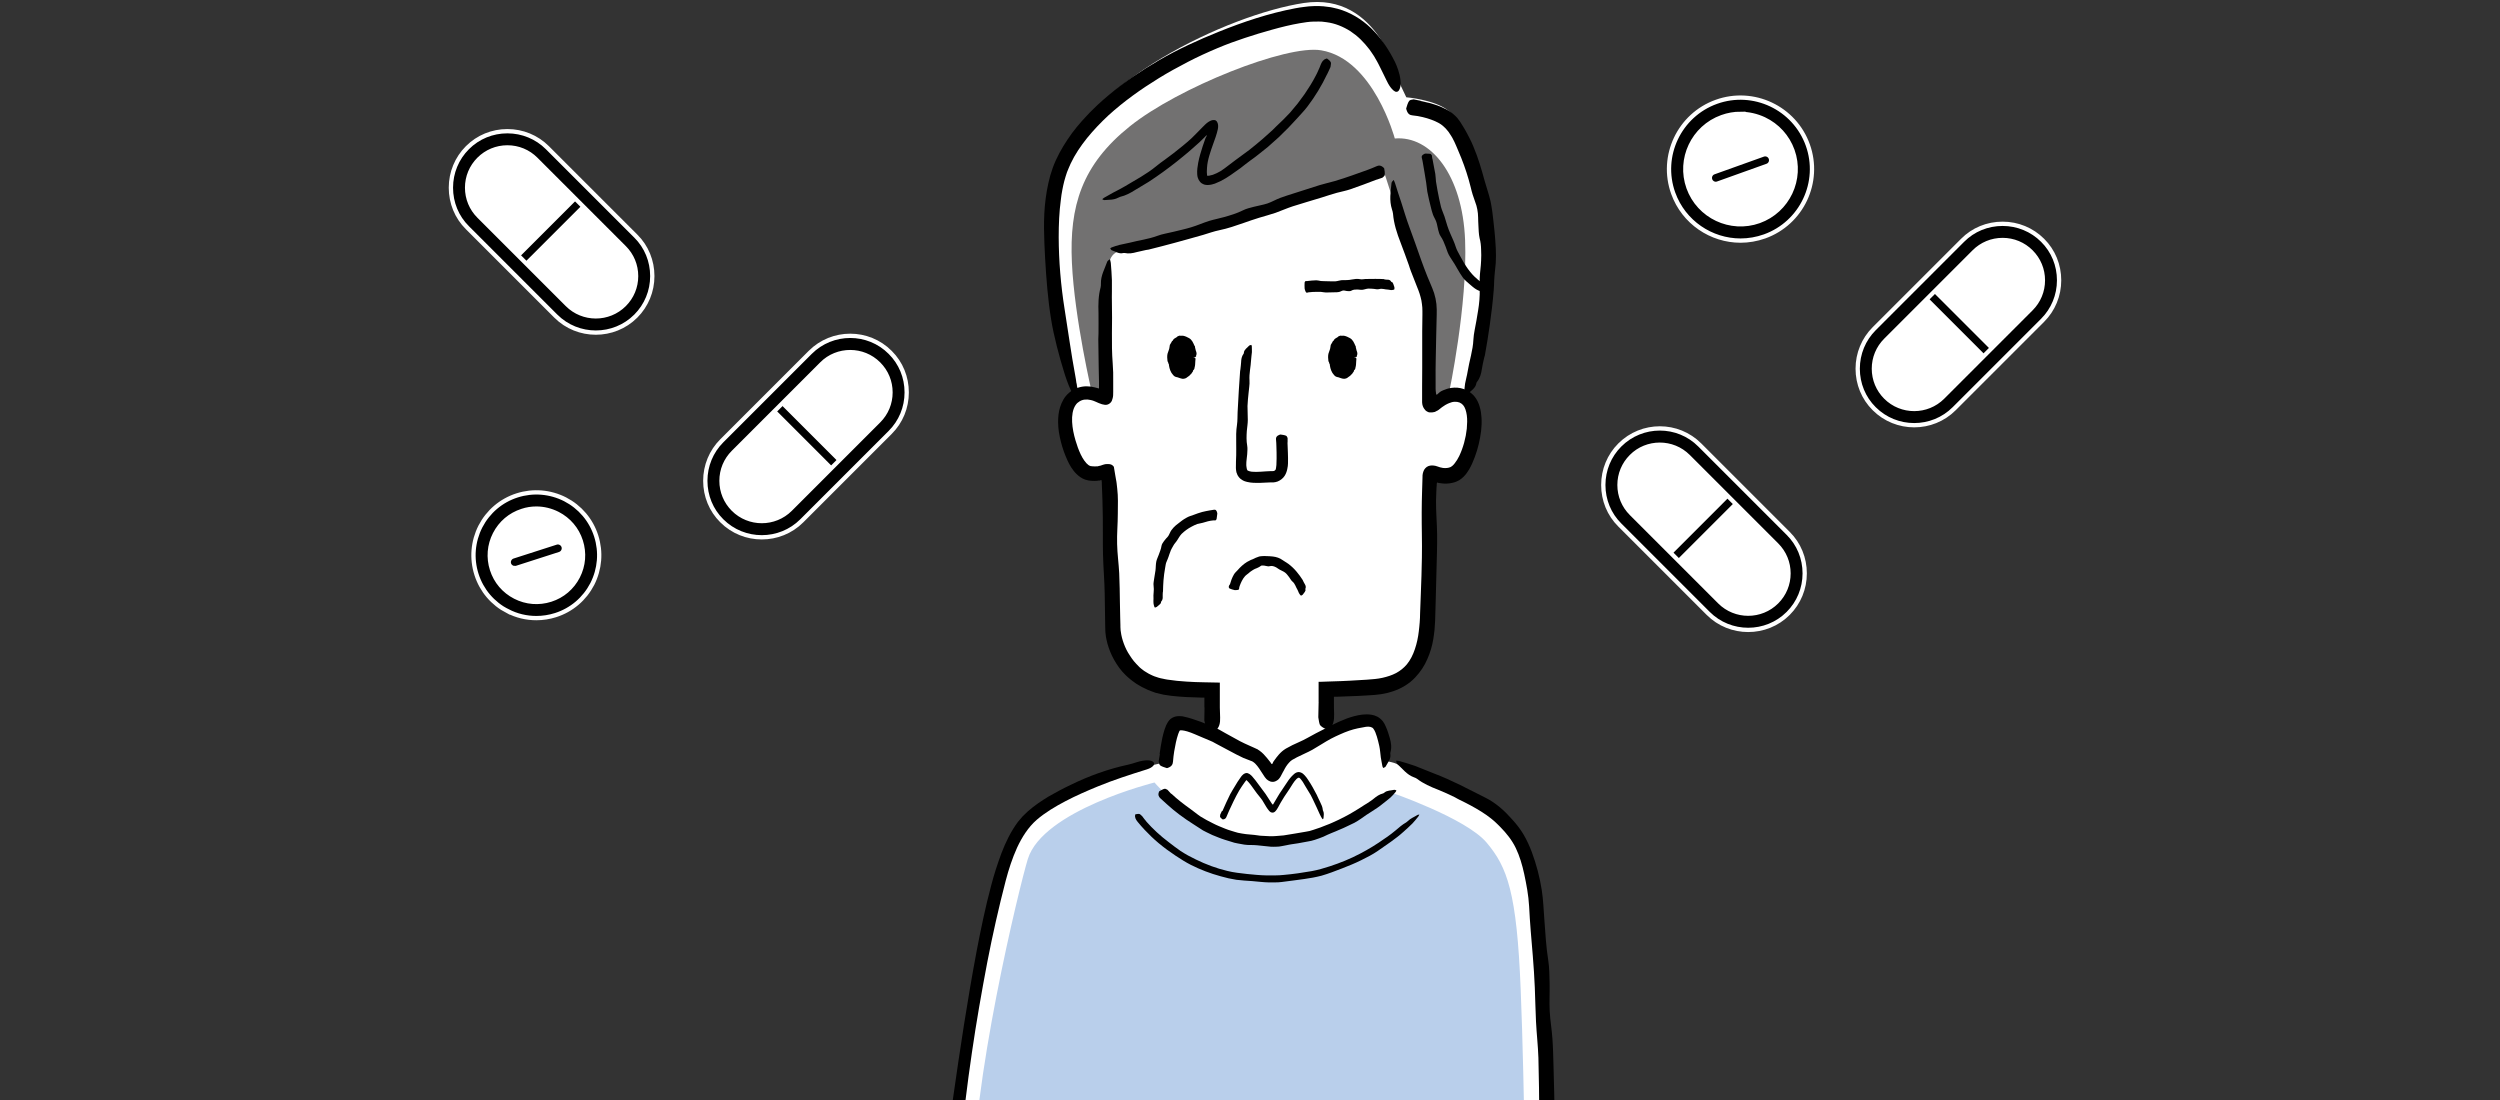 <?xml version="1.0" encoding="UTF-8"?><svg id="trouble" xmlns="http://www.w3.org/2000/svg" width="250" height="110" xmlns:xlink="http://www.w3.org/1999/xlink" viewBox="0 0 250 110"><rect x="0" y="0" width="250" height="110" fill="#333333" stroke="none"/><defs><style>.cls-1,.cls-2{fill:#fff;}.cls-2,.cls-3{stroke:#fff;stroke-miterlimit:10;stroke-width:.43px;}.cls-4{fill:#b9cfeb;}.cls-5{clip-path:url(#clippath);}.cls-6{fill:none;}.cls-7{fill:#727171;}</style><clipPath id="clippath"><rect class="cls-6" x="93.98" width="62.03" height="110"/></clipPath></defs><g class="cls-5"><g><path class="cls-1" d="m146.45,39.64s-.01,0-.02,0l.3-1.16c.87-4.36,2.09-9.73,2.04-15.23-.05-5.24-2.07-10.78-4.04-12.26-1.38-1.04-4.1-1.26-4.1-1.26l-.78-1.64s-1.89-8.94-9.47-7.79c-7.58,1.15-22.09,8.03-24.48,16.43-2.39,8.4,1.81,21.92,1.81,21.92,0,0,.06.37.44.89-.2.05-.39.14-.59.27-2.07,1.44-.37,7.16,1.39,7.42.65.1,1.24-.01,1.68-.21.12-.05.26.04.26.17.1,5.54.03,10.23.22,15.64.06,1.87,1.47,5.26,5.35,5.79,1.15.16,2.23.24,4.84.26,0,0,.04,2.61.01,4.94,0,0,4.81,3.29,5.96,3.29s4.28-3.27,4.28-3.27l1.17-.53c.02-1.68.01-4.29.01-4.29,2.96-.09,4.65-.21,5.33-.33,2.54-.45,4.4-2.14,4.55-6.69.1-3.06.22-8.18.32-14.51,0-.2.21-.34.4-.26.52.22,1.3.41,2.02.11,1.73-.72,3.33-6.54,1.1-7.71Z"/><path class="cls-7" d="m139.48,13.85s-2.11-7.94-7.37-8.82c-3.47-.58-14.27,3.72-19.11,7.59-4.84,3.87-6.07,8.01-5.81,13.64.26,5.63,2.02,13.11,2.02,13.11l1.23.09.37-11.75c0-1.77.19-2.59,1.95-2.81,2.66-.33,7.7-2.05,13.07-3.68,8.29-2.51,12.49-4.29,12.49-4.29,0,0,3.42,10.78,4.53,12.85.31.57.17,10.54.17,10.54l1.88-1.02s1.87-8.78,1.61-15.29c-.26-6.51-3.43-10.47-7.04-10.16Z"/><path d="m118.13,52.11c.09-.06.18-.14.27-.19l.29-.17c.11-.06.22-.11.34-.15.12-.04.24-.08.35-.12.14-.05.28-.1.41-.15.14-.04.28-.09.42-.13.26-.06.51-.12.77-.16.15-.02.29-.04.44-.07.12-.02.24.04.3.31,0,.03.02.07.01.09-.03.18-.04.38-.07.52-.02.09-.07.1-.11.15,0,0,0,0-.01,0-.07,0-.14,0-.22,0h0c-.35.03-.71.13-1.05.24-.17.05-.36.07-.54.12-.2.08-.39.16-.58.27-.36.19-.69.43-.99.72-.09.09-.16.2-.23.3-.07.11-.14.21-.2.32-.12.2-.3.36-.41.58-.1.19-.23.38-.29.59l-.09.24c-.03.08-.05.16-.08.24-.03.08-.06.16-.09.24-.03.08-.06.16-.1.24-.11.21-.11.45-.16.67-.07.4-.13.81-.16,1.22-.03.37-.04.74-.05,1.11,0,.04-.02.07-.02.11,0,.13-.02.27-.01.4.01.17,0,.34-.15.51-.02.02-.02.05-.02.07.01.16-.26.3-.42.46-.02.02-.12.04-.18.07-.02-.02-.06-.05-.06-.07-.04-.12-.08-.24-.09-.36-.02-.16,0-.31,0-.47-.04-.42.08-.84.01-1.27-.04-.25.03-.5.06-.75.03-.27.1-.54.13-.81.02-.14.02-.29.03-.44.01-.15.02-.29.05-.44.05-.23.16-.44.24-.66.06-.14.11-.29.16-.44.05-.15.1-.3.12-.46.03-.19.15-.33.25-.48.06-.09.14-.18.21-.26.08-.08.16-.16.22-.25.06-.09.1-.19.15-.29.04-.1.1-.2.16-.29.06-.09.14-.18.21-.26.07-.08.16-.15.24-.23"/><path d="m128.75,44.27c.02.68.07,1.35.05,2.07,0,.18-.03.36-.07.55-.02.1-.04.19-.09.33-.04.13-.11.25-.18.37-.17.26-.43.45-.7.56-.14.05-.28.08-.42.09-.08,0-.11,0-.16,0h-.14c-.36.02-.73.04-1.11.05-.38,0-.78.01-1.23-.1-.07-.02-.14-.03-.21-.06-.07-.03-.14-.05-.22-.1-.14-.07-.29-.19-.4-.34-.05-.07-.11-.15-.14-.23-.03-.08-.06-.16-.09-.24-.03-.15-.05-.33-.05-.42-.01-.43.02-.86.03-1.28,0-.4.01-.79,0-1.18-.01-.63-.02-1.25.08-1.87.06-.41.04-.83.06-1.24.04-.72.08-1.45.12-2.17.04-.65.08-1.29.13-1.94,0-.06.03-.13.03-.19.02-.23.06-.46.07-.7.01-.3.05-.59.25-.86.03-.04.03-.08.03-.12.02-.28.34-.48.54-.7.03-.03.14-.04.2-.06.02.04.05.09.05.13,0,.2.02.4.01.6-.02.25-.07.51-.08.76-.03.69-.21,1.37-.16,2.07.03.41-.06.81-.09,1.22-.04.44-.1.89-.11,1.33-.01.47.04.94.03,1.4,0,.37-.07.74-.1,1.11-.03.49-.05.97.04,1.46.05.28.01.57,0,.85-.02.34-.1.69-.09,1.03,0,.08,0,.16.02.25l.02.12s.01.09.02.1l.03.06s0,.02.01.03l.02.02s.02.02.02.03c.01,0,.02,0,.02,0,.02,0,.02.01.09.04.06.03.18.05.3.07.26.03.58.02.9,0,.33-.02.67-.05,1.02-.06.13,0,.12,0,.17,0,.04,0,.07,0,.11-.01.07-.02.13-.06.17-.12.04-.03.07-.28.09-.48.01-.21.02-.43.02-.65,0-.4,0-.81-.02-1.22,0-.23-.02-.46-.04-.69-.02-.19.05-.35.34-.46.03-.01.07-.03.1-.03.19.03.4.05.56.12.1.04.11.15.16.23,0,0,0,.02,0,.03v.42s-.02,0-.02,0Z"/><g><path d="m119.38,35.72c-.02,1.01-.57,1.82-1.21,1.81-.64-.02-1.15-.85-1.12-1.86.02-1.01.57-1.82,1.21-1.81.65.01,1.15.85,1.12,1.86Z"/><path d="m119.43,35.72c-.07-.02-.14-.03-.21-.05-.1-.02-.12-.05-.1-.08.01-.02.04-.04.04-.06.02-.07.02-.14,0-.21,0-.01-.02-.02-.02-.03,0-.01-.03-.02-.02-.04.05-.12,0-.24-.03-.35-.02-.08-.07-.15-.1-.22-.01-.04,0-.1-.02-.13-.12-.11-.17-.26-.29-.35-.03-.03-.07-.06-.1-.08-.03-.03-.07-.05-.12-.04-.04,0-.06-.03-.09-.05-.03-.02-.07-.03-.11-.03-.04,0-.08,0-.11.03-.05.03-.11.04-.17.04-.03,0-.04.04-.06.05-.07.03-.14.06-.19.13-.05.08-.12.14-.15.23-.02.07-.06.12-.08.18-.03.08-.03.16-.05.24,0,.03-.02.05-.04.08-.03.03-.04.07-.03.12.01.05-.03.08-.05.12,0,0-.02.01-.02.02.06.08-.05.13-.07.21-.01.05-.06.1-.04.15.02.04.01.08.02.12,0,.03,0,.06-.04.09-.03.03-.03.06,0,.09.03.03.02.06.03.09,0,.03.03.06.04.09,0,.01.01.02.01.03.02.1.04.19.07.29.01.04.06.06.05.1,0,.04-.02.08,0,.11,0,.02.01.04.03.06.04.05.07.1.03.19,0,.01,0,.02.01.03,0,.04,0,.07.01.11,0,.01,0,.02.02.03.05.02.06.07.07.11.02.06.07.1.12.12.14.06.25.12.38.16.05.01.1.03.16.02.03,0,.05-.02.07-.04.03-.02.07.01.11,0,.07,0,.14-.03.17-.09.04-.07.1-.12.15-.18.04-.05.1-.07.11-.14.03-.12.12-.19.16-.31.02-.09.06-.18.07-.27,0-.05-.02-.1-.03-.15,0,0,0-.02,0-.03.02-.05-.01-.11-.02-.16-.02-.06,0-.12,0-.17,0-.03.05-.06.14-.09.06-.02.12-.04.18-.07.18,0,.18.01.2.05.04.07.04.14.02.21-.01.04,0,.09-.01.13-.02.11,0,.23-.02.34,0,0,0,0,0,0,0,.09-.03.18-.05.27-.01.05-.02.1-.03.15-.01.03-.03.06-.05.08-.02.03-.07.04-.07.08,0,.12-.1.18-.15.27-.03.05-.05.13-.13.13-.06.14-.21.18-.32.28-.1.1-.25.14-.39.15-.05,0-.11,0-.16-.02-.05-.01-.1-.03-.15-.04-.09-.03-.18-.06-.26-.09-.08-.02-.17-.03-.25-.07-.07-.04-.13-.09-.18-.15-.13-.14-.23-.3-.29-.46-.07-.16-.1-.33-.13-.49-.01-.06,0-.13-.04-.18-.06-.08-.02-.17-.11-.25,0,0,0-.01,0-.02-.03-.24-.05-.49,0-.73.03-.12.09-.23.12-.35.02-.07.05-.13.06-.2.02-.1.03-.2.05-.31,0,0,0-.01,0-.02.07-.08.09-.19.16-.27.04-.05.04-.14.13-.16.06-.19.25-.26.41-.36.03-.02.05-.07.09-.08.08-.01.14-.08.22-.06.1.02.2-.01.3,0,.23.04.43.14.61.24.15.08.26.21.34.34.08.13.14.28.2.41.02.03.04.06.06.09,0,.02-.01.06,0,.08.05.14.05.28.11.41.05.13.07.28,0,.42-.01.02,0,.05,0,.07.01.05-.02.06-.21.08Z"/></g><g><path d="m135.46,35.72c-.02,1.01-.56,1.82-1.21,1.81-.64-.02-1.15-.85-1.12-1.86.02-1.01.57-1.82,1.21-1.81.64.01,1.15.85,1.12,1.86Z"/><path d="m135.51,35.72c-.07-.02-.14-.03-.21-.05-.1-.02-.12-.05-.1-.08.01-.02.04-.04.04-.06.02-.07.02-.14,0-.21,0-.01-.02-.02-.02-.03,0-.01-.03-.02-.02-.04.05-.12,0-.24-.03-.35-.02-.08-.07-.15-.1-.22-.01-.04,0-.1-.02-.13-.12-.11-.17-.26-.29-.35-.03-.03-.07-.06-.1-.08-.03-.03-.07-.05-.12-.04-.04,0-.06-.03-.09-.05-.03-.02-.07-.03-.11-.03-.04,0-.08,0-.11.03-.05.03-.11.04-.17.04-.03,0-.04.04-.06.05-.07.03-.14.06-.19.13-.05.08-.12.14-.15.23-.02.07-.06.12-.08.18-.03.08-.03.16-.05.24,0,.03-.02.05-.04.08-.03.03-.04.07-.03.12.01.05-.03.08-.05.12,0,0-.02.01-.02.02.06.08-.05.13-.07.21-.01.05-.06.1-.04.15.02.04.01.08.02.12,0,.03,0,.06-.04.09-.03.03-.03.06,0,.09.03.03.02.06.03.09,0,.03.03.06.04.09,0,.01.01.02.02.03.02.1.04.19.07.29.01.04.06.06.05.1,0,.04-.02.08,0,.11,0,.02.01.04.03.06.04.05.07.1.03.19,0,.01,0,.02.01.03,0,.04,0,.07.01.11,0,.01,0,.02.02.03.05.02.06.07.07.11.02.06.07.1.12.12.14.06.25.12.38.16.05.01.1.03.16.02.03,0,.05-.02.07-.04.03-.02.07.01.11,0,.07,0,.14-.03.17-.09.04-.07.1-.12.15-.18.04-.05.1-.07.11-.14.03-.12.12-.19.16-.31.02-.09.06-.18.07-.27,0-.05-.02-.1-.03-.15,0,0,0-.02,0-.03.02-.05-.01-.11-.02-.16-.02-.06,0-.12,0-.17,0-.03.05-.06.14-.09.06-.02.12-.04.18-.07.18,0,.18.01.2.05.04.07.04.14.02.21-.01.04,0,.09-.01.13-.02.11,0,.23-.02.34,0,0,0,0,0,0,0,.09-.03.18-.05.27-.01.05-.02.1-.03.15-.01.03-.03.06-.05.08-.02.03-.07.04-.07.08,0,.12-.1.18-.15.27-.03.05-.05.13-.13.13-.06.14-.21.18-.32.28-.1.1-.25.14-.39.15-.11,0-.21-.03-.31-.06-.09-.03-.18-.06-.26-.09-.08-.02-.17-.03-.25-.07-.07-.04-.13-.09-.18-.15-.13-.14-.23-.3-.29-.46-.07-.16-.1-.33-.13-.49-.01-.06,0-.13-.04-.18-.06-.08-.02-.17-.11-.25,0,0,0-.01,0-.02-.03-.24-.05-.49,0-.73.03-.12.09-.23.12-.35.02-.07.05-.13.06-.2.02-.1.03-.2.05-.31,0,0,0-.01,0-.02.07-.08.09-.19.16-.27.04-.05.04-.14.13-.16.06-.19.25-.26.41-.36.03-.02.05-.07.09-.08.08-.01.14-.08.22-.06.1.02.2-.01.3,0,.23.04.43.14.61.24.15.08.26.21.34.34.08.13.14.28.2.41.02.03.04.06.05.09,0,.02-.01.06,0,.08.05.14.05.28.11.41.05.13.07.28,0,.42-.01.02,0,.05,0,.07.01.05-.02.06-.21.08Z"/></g><path d="m131.86,70.22v-1.41s0-.42,0-.42v-.21c.06,0,.14,0,.21,0l.84-.03,1.2-.04.86-.04c.57-.03,1.14-.06,1.7-.1.28-.02.56-.04.83-.07.13-.01.27-.03.38-.05.12-.02.24-.05.37-.07.48-.11.93-.25,1.35-.47.41-.22.78-.51,1.09-.88.35-.43.61-.95.8-1.52.19-.56.32-1.16.39-1.78.04-.29.06-.59.09-.89.03-.29.03-.61.04-.92l.07-1.86c.05-1.24.09-2.48.11-3.72.03-1.51-.03-3.02-.02-4.53,0-.71.02-1.42.04-2.14l.04-1.32c0-.16,0-.31.04-.44.03-.13.08-.24.13-.34.06-.1.15-.2.26-.28.11-.07.24-.12.34-.13.18-.03.46-.02.74.09.07.02.14.05.21.07l.11.03h.05s.03.02.03.02c.07.01.13.02.19.03.25.02.47,0,.67-.08.06-.02.08-.04.11-.06.03-.02.07-.05.11-.08.08-.07.16-.15.24-.26.16-.2.31-.45.44-.71.4-.84.66-1.8.76-2.74.04-.47.06-.93,0-1.35-.06-.42-.18-.8-.37-1.01-.1-.11-.19-.18-.36-.26-.16-.06-.32-.08-.49-.07-.17,0-.35.05-.54.13l-.14.06-.08.04c-.05.02-.11.06-.17.09l-.33.22c-.11.08-.22.17-.33.26-.07.06-.13.08-.19.11l-.19.1c-.05.01-.1.02-.15.03-.05,0-.11.03-.14.02-.08,0-.16,0-.22,0-.06,0-.11,0-.22-.06-.05-.02-.1-.05-.14-.08-.04-.03-.06-.05-.08-.07-.05-.06-.09-.1-.14-.18-.09-.14-.18-.33-.19-.62v-1.58s.01-1.84.01-1.84v-3.67s.02-1.64.02-1.64v-.4c0-.12,0-.24-.01-.35-.02-.23-.05-.47-.09-.7-.05-.23-.11-.46-.18-.68-.04-.11-.08-.22-.12-.34l-.15-.38-.6-1.53c-.08-.2-.14-.41-.21-.62-.27-.74-.53-1.49-.82-2.23-.37-.95-.68-1.9-.76-2.9-.01-.14-.06-.28-.1-.42-.3-.93-.13-1.78-.05-2.64.01-.13.14-.22.21-.32.06.13.13.25.16.38.18.63.41,1.25.61,1.88.26.81.5,1.64.8,2.44.41,1.09.79,2.2,1.18,3.3.2.55.4,1.1.62,1.64.11.27.22.54.34.81.12.27.24.58.34.87.11.35.19.72.23,1.09.04.37.04.76.03,1.09-.02.69-.03,1.38-.05,2.08-.02,1.51-.08,3.02-.06,4.54v.42s0,.21,0,.21v.1s0,.05,0,.05c0,.13.02.24.03.35l.02.15s0,.05.02.06c.02.02.06.02.08,0,.09-.09.18-.17.26-.23.03-.03.07-.05.1-.07.02-.01.03-.02.05-.03.06-.03.12-.06.19-.09.25-.11.53-.2.82-.24.4-.06.84-.03,1.23.11.1.03.2.07.29.12.09.04.19.1.28.16.1.06.18.13.26.2.09.07.16.15.23.23.28.33.45.71.55,1.07.11.37.16.73.18,1.08.06.92-.08,1.8-.28,2.66-.1.43-.23.85-.39,1.28-.16.42-.33.84-.58,1.26-.14.24-.31.48-.54.71-.06.06-.12.11-.19.17-.07.05-.15.11-.22.16-.08.05-.18.1-.27.14-.08.03-.16.07-.24.09-.33.1-.67.14-.99.13-.16,0-.32-.03-.47-.05l-.11-.02s-.02,0-.02,0h0s-.02,0-.02,0c-.03,0-.08-.06-.12-.03-.02.03-.03.07-.04.12h0s0,.01,0,.04v.11s-.02.22-.02.22l-.02.44c-.01.29-.02.59-.03.88-.01,1.13.1,2.27.11,3.4.01,1.15-.03,2.3-.06,3.46l-.09,3.43-.05,1.72c-.02.3-.04.6-.06.91-.04.3-.07.61-.12.91-.11.68-.31,1.36-.6,2.01-.28.66-.69,1.28-1.2,1.82-.6.65-1.4,1.12-2.21,1.39-.2.07-.41.12-.61.18-.21.04-.41.09-.62.12-.42.06-.8.09-1.19.11-.7.05-1.4.08-2.09.1l-1.04.04h-.23s-.08,0-.08,0h-.04s-.03,0-.03.01v.57c0,.39,0,.77.02,1.16.02.63-.09,1.16-.48,1.51-.04.04-.1.1-.13.08-.26-.13-.55-.22-.76-.45-.14-.15-.15-.53-.21-.81,0-.03,0-.06,0-.09l.03-1.42h.02Z"/><path d="m120.44,70.74v-.74s0-.2,0-.2v-.02s0-.01,0-.02h-.02s-.02,0-.02,0h-.24c-1-.02-2.02-.06-3.05-.18-.25-.03-.5-.07-.75-.11-.27-.06-.54-.12-.8-.19-.26-.1-.52-.18-.77-.29l-.37-.18-.19-.09-.18-.1-.41-.24-.39-.28c-.13-.09-.25-.2-.37-.3-.12-.11-.24-.2-.35-.32-.45-.44-.82-.96-1.12-1.5-.29-.51-.51-1.06-.67-1.63-.04-.14-.07-.29-.1-.43-.03-.14-.06-.29-.07-.44-.02-.15-.04-.3-.04-.45-.01-.16-.01-.29-.01-.42l-.05-3.23c-.02-1.31-.14-2.61-.17-3.92-.03-1.23,0-2.47-.02-3.7-.02-1.14-.04-2.28-.1-3.42v-.08s0-.02,0-.03v-.04s-.02-.08-.02-.08v-.07s-.02-.04-.04-.04c-.04,0-.07.03-.1.04h-.02s-.01.01-.01.01h-.1c-.14.03-.28.04-.42.04-.14,0-.28,0-.43-.02-.07,0-.13-.01-.22-.03-.1-.02-.21-.05-.31-.08-.38-.14-.64-.35-.86-.56-.22-.21-.38-.44-.53-.66-.15-.23-.26-.46-.37-.69-.28-.61-.5-1.23-.66-1.87-.16-.64-.28-1.29-.28-1.98,0-.48.04-.98.2-1.49.16-.5.43-1.06.93-1.46.47-.4,1.11-.62,1.71-.62.3,0,.58.04.84.11.07.02.13.03.19.05l.14.04s.04.01.04.01c.01,0,.02,0,.03,0,.01,0,.02-.02.01-.03,0-.01,0-.03,0-.03v-.61s-.03-1.42-.03-1.42l-.04-2.84c0-.19.02-.37.02-.56,0-.68.01-1.36,0-2.04-.03-.87-.02-1.73.21-2.57.03-.12.03-.25.03-.37-.02-.83.38-1.48.63-2.2.04-.11.18-.17.27-.25.03.12.08.24.09.37.04.58.1,1.16.11,1.74.02.75-.02,1.49,0,2.24.06,2.02-.08,4.05.08,6.08.05.59.06,1.19.05,1.79v1.05c0,.23,0,.47-.06.65-.03.09-.05.17-.08.25-.04.08-.1.16-.17.22-.15.14-.37.2-.54.17-.16-.02-.37-.07-.59-.17l-.27-.12-.24-.1c-.1-.04-.21-.07-.31-.09-.2-.05-.4-.06-.59-.04-.19.02-.36.08-.52.18-.08.05-.15.11-.22.16-.06.07-.13.13-.18.22-.29.43-.37,1.06-.34,1.67.03.62.16,1.24.34,1.85.14.48.31.96.52,1.4.1.22.23.43.36.62.13.19.28.35.42.45.09.06.17.09.22.1.14.02.29.03.43.03.07,0,.14,0,.21-.01h.06s.03-.01.07-.02c.07-.02.15-.03.22-.05.07-.02.15-.05.23-.08.08-.03.15-.04.22-.06.14-.02.27-.02.37-.01.05,0,.1,0,.14.02.05,0,.11.03.16.06.06.03.11.08.15.12.02.02.04.04.05.07.02.02.01.06.02.09l.13.78.07.4c.02.13.06.29.06.36l.06.54c.1.82.07,1.67.06,2.5,0,1.02-.1,2.04-.07,3.05.02.98.16,1.95.21,2.93.05.99.05,1.98.07,2.97l.03,1.48.02.74v.18c0,.06,0,.12.01.17.01.1,0,.2.03.3.05.41.16.82.31,1.22.15.4.34.79.58,1.14.12.21.27.39.41.58.16.18.31.36.48.52.16.18.36.31.55.46.1.07.2.13.31.19l.15.09c.05.03.11.05.16.08.13.06.26.13.4.18l.42.14c.14.05.29.07.43.1.15.03.28.07.45.09.63.1,1.27.16,1.91.2.58.04,1.17.06,1.77.07l1.5.03h.05s.02,0,.02,0v.12s0,.19,0,.19v.38s0,.75,0,.75v1.05c.01.34.02.67.03,1.01.02.55-.08,1.01-.47,1.31-.04.03-.1.08-.13.07-.26-.11-.56-.19-.76-.39-.14-.13-.15-.46-.22-.7,0-.02,0-.05,0-.07l.02-1.23h.02Z"/><path d="m143.24,15.86c.1.51.19,1.02.29,1.53.04.25.04.52.07.77.04.29.1.59.15.88.11.55.21,1.11.35,1.65.09.33.24.64.35.96.1.3.18.62.28.92.09.28.2.56.32.83.19.43.39.85.53,1.3.09.3.26.56.4.84.25.48.52.94.82,1.36.27.37.57.72.9.98.03.03.05.06.09.09.11.1.23.18.36.23.17.06.3.11.44.28.02.02.05.03.07.03.08,0,.16.07.25.14.09.08.19.17.3.23.03.02.07.1.11.16-.03.03-.06.06-.09.08-.08.03-.16.06-.25.08-.09.02-.17.03-.26.04-.23,0-.46-.06-.67-.12-.3-.08-.55-.25-.78-.44-.23-.18-.43-.38-.65-.56-.26-.21-.43-.51-.61-.78-.2-.3-.35-.62-.54-.92-.19-.32-.42-.62-.59-.94-.14-.26-.21-.55-.32-.82-.14-.36-.27-.71-.5-1.04-.13-.19-.18-.41-.24-.63-.07-.26-.1-.54-.19-.8-.08-.25-.24-.47-.33-.72-.09-.25-.16-.51-.22-.77-.13-.51-.25-1.03-.35-1.54-.05-.29-.06-.59-.11-.88-.05-.35-.11-.69-.17-1.04l-.16-.94c-.03-.18-.06-.35-.11-.52-.04-.14,0-.27.25-.39.03-.01.06-.03.08-.03.17,0,.37,0,.51.02.09.02.12.1.17.16,0,0,0,.01,0,.02l.04.32h-.01Z"/><path d="m142.07,10.1c.56.11,1.12.25,1.68.45.14.05.28.11.42.17.14.06.28.13.42.2.14.08.28.15.42.25.14.09.28.19.4.31.52.44.77.98,1.08,1.47.16.29.32.57.46.86.07.14.15.29.21.43l.19.44c.47,1.11.8,2.25,1.11,3.39.19.69.44,1.37.6,2.08.07.33.12.67.17,1.01l.12,1.02.1.94c.04.31.05.63.08.95.08,1,.11,2-.03,2.99-.04.33-.06.66-.08.99-.01.33-.02.66-.05.99-.09,1.15-.23,2.3-.39,3.44-.14,1.02-.31,2.03-.49,3.04-.02.1-.06.19-.08.29-.08.36-.17.72-.22,1.08-.07.47-.18.92-.5,1.31-.04.05-.06.12-.07.19-.08.44-.55.7-.87,1.03-.05.05-.19.05-.29.08-.02-.07-.05-.14-.04-.21.02-.31.04-.63.09-.94.07-.4.19-.78.25-1.18.17-1.08.53-2.11.58-3.21.03-.64.2-1.26.3-1.89.11-.69.25-1.38.3-2.07.03-.36.04-.73.03-1.09,0-.36,0-.73,0-1.09.01-.29.04-.58.07-.87.03-.29.06-.58.07-.87.01-.38.03-.76,0-1.13,0-.19-.02-.38-.04-.57-.02-.19-.06-.37-.11-.56-.09-.42-.1-.86-.12-1.29-.04-.53,0-1.07-.11-1.59-.04-.25-.12-.5-.21-.74-.09-.24-.17-.49-.25-.73-.08-.25-.14-.5-.2-.75l-.2-.75c-.28-.98-.63-1.94-1.03-2.86-.1-.26-.22-.51-.33-.77-.05-.13-.12-.25-.18-.37-.06-.12-.12-.25-.2-.36-.09-.13-.17-.27-.26-.4l-.29-.35c-.11-.09-.2-.2-.31-.29l-.17-.13-.19-.12c-.48-.27-1.06-.47-1.64-.61-.33-.08-.67-.14-1.01-.17-.28-.02-.49-.15-.61-.56-.01-.04-.04-.1-.03-.14.08-.26.15-.54.29-.74.09-.13.28-.12.43-.16.01,0,.03,0,.04,0,.23.04.46.09.69.14v.02Z"/><path d="m137.66,17.96c-.87.33-1.74.67-2.63.97-.44.15-.89.23-1.34.35-.51.14-1.01.31-1.52.47-.96.3-1.93.57-2.89.88-.58.19-1.14.44-1.72.65-.55.19-1.11.33-1.66.5-.51.16-1.02.33-1.52.51-.8.28-1.61.56-2.44.73-.55.11-1.09.31-1.63.47-.95.28-1.91.53-2.87.8-.86.24-1.72.45-2.58.67-.08.02-.17.02-.26.04-.31.07-.62.13-.93.21-.39.11-.79.18-1.21.09-.06-.01-.12,0-.17.01-.38.1-.74-.16-1.11-.28-.06-.02-.11-.12-.16-.19.05-.04.1-.08.15-.1.26-.09.51-.19.78-.25.34-.09.68-.13,1.02-.22.91-.24,1.86-.35,2.75-.68.52-.2,1.08-.27,1.62-.41.59-.15,1.19-.27,1.77-.45.61-.18,1.2-.45,1.81-.64.49-.15.99-.24,1.48-.38.64-.18,1.28-.37,1.88-.67.35-.18.73-.26,1.1-.36.46-.12.93-.19,1.38-.34.43-.15.83-.39,1.26-.55.43-.16.88-.3,1.32-.44.88-.27,1.75-.57,2.63-.84.49-.15,1-.26,1.49-.4.59-.17,1.17-.37,1.75-.57.53-.18,1.05-.37,1.57-.56.29-.11.58-.22.86-.35.23-.11.46-.11.71.13.03.02.07.06.07.09.03.21.09.45.06.64-.02.13-.16.19-.24.28,0,0-.02,0-.03.01l-.55.19h0Z"/><path d="m139.3,5.81c-.65-1.22-1.48-2.39-2.57-3.33-.97-.83-2.16-1.46-3.43-1.71l-.24-.05-.24-.03c-.16-.02-.32-.05-.48-.06-.32-.02-.64-.04-.96-.02-.32,0-.63.04-.95.08-.32.03-.61.09-.91.14-2.64.5-5.17,1.35-7.63,2.34-2.06.83-4.09,1.75-6.03,2.88-1.72,1.01-3.4,2.13-4.95,3.43-.39.32-.77.66-1.14,1-.36.36-.74.7-1.08,1.08-.7.74-1.37,1.53-1.94,2.4-.58.87-1.1,1.8-1.47,2.81l-.25.77-.19.76c-.11.51-.21,1.02-.27,1.53-.27,2.02-.16,4.01-.06,5.98.12,2.05.27,4.09.6,6.12.26,1.65.83,3.78,1.32,5.35,0,0,.19.63.44,1.25.25.62.56,1.23.74,1.21.17-.03.14-.56.08-1.1-.06-.53-.16-1.06-.16-1.06-.43-2.3-.71-4.45-1.07-6.67-.38-2.39-.58-4.8-.59-7.19,0-1.27.05-2.53.22-3.78.02-.16.04-.31.06-.47l.08-.46c.05-.31.13-.61.2-.91.07-.3.18-.58.27-.88.12-.28.23-.57.36-.85.43-.92,1.01-1.77,1.65-2.57.65-.8,1.37-1.55,2.13-2.26,1.54-1.4,3.25-2.62,5.04-3.72.94-.58,1.91-1.11,2.89-1.62.98-.51,1.99-.97,3.01-1.4.88-.37,1.78-.7,2.69-1,.9-.3,1.82-.58,2.73-.83.93-.26,1.86-.49,2.79-.65.48-.08.91-.15,1.35-.16h.33c.11-.02.22,0,.33,0,.11,0,.22,0,.33.02l.32.04c.86.11,1.66.44,2.39.9.36.24.7.51,1.02.82.31.31.61.64.88,1,0,0,.07.11.19.27.06.08.12.17.19.28.07.1.14.21.2.33.14.22.26.46.35.63.09.18.15.3.15.3,0,0,.17.33.36.73.2.4.41.87.57,1.1,0,0,.18.28.39.46.11.09.22.16.33.14.11,0,.23-.09.31-.32.18-.46.05-1.24-.17-1.89-.21-.65-.51-1.15-.51-1.15Z"/><path d="m132.71,7.42c-.54,1.14-1.19,2.21-1.94,3.2-.18.25-.39.48-.59.7-.2.23-.41.46-.62.68-.24.25-.48.52-.72.77l-.75.74-.18.18-.19.17-.37.33-.37.33-.19.17-.2.16c-.52.41-1.03.84-1.58,1.22-.33.24-.64.49-.96.74-.33.23-.66.47-.99.7-.31.21-.64.42-1,.6-.18.09-.37.17-.57.25-.2.07-.42.13-.69.14h-.09s-.11-.01-.11-.01c-.08,0-.15-.03-.22-.05-.14-.05-.27-.13-.37-.25-.1-.11-.18-.26-.22-.39l-.03-.1-.02-.09c-.01-.06-.02-.11-.02-.17-.03-.44.04-.81.1-1.17.11-.58.28-1.12.45-1.65.09-.26.18-.54.27-.78.04-.11.04-.09.05-.11l.04-.06s.03-.07.04-.1c0-.02,0-.03,0-.04-.01,0-.03,0-.05.02-.03.02-.05.05-.07.08l-.03.03-.13.13-.45.44-.72.64c-.24.22-.5.43-.75.64-.25.21-.5.42-.76.62-.92.73-1.87,1.42-2.85,2.06-.1.06-.2.12-.3.18l-1.08.65c-.46.29-.93.54-1.45.66-.07.02-.14.05-.21.09-.45.24-.93.2-1.39.24-.07,0-.14-.06-.21-.09.06-.04.11-.1.18-.14.31-.17.61-.35.92-.52.4-.21.81-.41,1.19-.64,1.05-.63,2.15-1.21,3.1-1.99.28-.23.57-.45.86-.65.29-.21.59-.43.87-.65.62-.49,1.25-.98,1.83-1.52l.11-.11s.07-.07.12-.12l.27-.27.55-.56c.1-.1.18-.19.29-.29l.18-.16c.06-.05.12-.08.17-.12.23-.14.4-.2.6-.17.04,0,.09.02.13.05.04.03.08.06.1.1.04.07.07.13.09.2.04.14.05.33,0,.57-.05.24-.13.51-.22.78l-.22.62c-.15.41-.29.82-.41,1.23-.12.41-.21.83-.23,1.23-.01.23-.03.45,0,.62,0,.02,0,.04,0,.06,0,.02,0,.04,0,.04,0,.02,0,.03,0,.03,0,.01.01.02.03.03,0,0,0,0,.01,0h0s.03,0,.03,0c.03,0,.09,0,.14,0,.11-.02.24-.05.37-.09.26-.09.52-.22.78-.37.49-.31.94-.71,1.42-1.05.48-.36.96-.71,1.44-1.06.46-.37.93-.74,1.37-1.13l.66-.59c.11-.1.22-.19.33-.3l.31-.31c.23-.23.48-.45.72-.69.23-.24.46-.47.69-.71.26-.3.51-.6.76-.91.24-.31.47-.63.7-.95.4-.59.79-1.2,1.11-1.83.1-.18.18-.35.26-.54.09-.18.16-.36.23-.55.12-.3.26-.53.55-.62.03-.01.07-.03.09-.02.14.11.3.21.38.38.05.11-.02.31-.03.47,0,.01-.01.03-.02.04-.11.24-.21.48-.33.71h-.01Z"/><path d="m130.75,28.1c.3-.03.59-.07.89-.07.15,0,.3.05.44.07.17.02.34.01.51.02.32,0,.64.03.96.01.19-.01.39-.09.58-.11.18-.02.37,0,.55-.01.17,0,.34-.03.51-.06.27-.05.54-.09.82-.03.18.04.36-.01.54-.02.32,0,.64-.01.96-.01.29,0,.57,0,.86.02.03,0,.06.02.08.03.1.01.21.04.31.03.13,0,.27.03.37.21.01.02.03.03.05.03.13,0,.18.32.26.51.01.03,0,.13,0,.2-.02.02-.04.05-.06.05-.09.02-.18.04-.26.04-.11,0-.21-.05-.32-.05-.3,0-.58-.14-.88-.05-.18.05-.35,0-.52-.02-.19-.01-.38-.04-.57-.03-.2.01-.4.1-.6.12-.16.02-.32-.03-.48-.03-.21,0-.42,0-.62.12-.12.07-.24.04-.36.04-.15,0-.3-.07-.45-.06-.14.02-.28.12-.42.15-.14.03-.29.03-.44.03-.29,0-.58.02-.87.02-.16,0-.33-.05-.49-.06-.19-.01-.39,0-.58,0-.18,0-.35.01-.52.03-.1,0-.2.02-.29.05-.08.02-.15-.04-.23-.33,0-.03-.02-.07-.02-.1,0-.19-.02-.4,0-.56,0-.1.06-.12.09-.17,0,0,0,0,.01,0h.19s0,.01,0,.01Z"/><path class="cls-1" d="m139.51,76.33c3.63,1.39,8.56,3.16,10.76,5.35,2.3,2.28,3.16,4,3.64,11.62.42,6.58,1.06,19.55,1.06,19.55h-59.45s1.54-13.13,3.06-19.55c1.9-8.02,2.1-9.34,4.4-11.62,2.13-2.11,8.89-3.85,12.47-5.21l1.2-.27c.12-1.06.44-3.33.93-3.74.65-.54,4.01.95,4.01.95,0,0,2.95,1.53,3.84,2.02.54.3,1.34,1.41,1.66,1.89.07.1.21.09.27-.01.27-.49.96-1.51,1.59-1.86,1.11-.62,4.59-2.31,4.59-2.31,0,0,3.21-1.67,4.07-.57.6.77.83,2.51.91,3.49l.98.26Z"/><path class="cls-4" d="m102.84,125.24s-5.3.94-5.5-6.21c-.29-10.25,4.59-30.35,5.44-33.12,1.5-4.89,12.67-7.66,12.67-7.66,0,0,5.03,5.98,12,5.98,6.25,0,11.58-5.01,11.58-5.01,0,0,7.58,2.59,9.64,5.05,2.06,2.45,3.01,4.95,3.4,14.69.4,9.74.55,26.29.55,26.29h-49.78Z"/><path d="m122.98,58.48c.1-.36.22-.7.41-1.03.09-.16.24-.29.36-.42.15-.16.28-.32.45-.46.14-.14.32-.25.49-.37.09-.05.18-.09.27-.14l.13-.07.14-.05c.12-.04.22-.11.34-.16.12-.05.23-.09.35-.13.11-.03.23-.03.35-.04.12,0,.23-.02.35,0,.22,0,.44.02.66.04.35.04.7.15.98.36.18.14.39.23.57.37.32.24.6.51.84.8.22.26.42.54.6.82.02.03.02.06.04.09.06.11.1.22.17.32.08.13.14.28.06.47-.01.03,0,.05,0,.07.07.13-.14.34-.26.51-.02.03-.1.07-.16.1-.02,0-.06-.02-.07-.03-.06-.08-.12-.15-.16-.23-.05-.1-.08-.22-.14-.32-.17-.27-.24-.61-.5-.82-.15-.12-.22-.3-.34-.45-.13-.16-.24-.33-.4-.45-.17-.13-.38-.2-.55-.3-.14-.07-.26-.19-.4-.25-.18-.09-.38-.15-.6-.09-.06.02-.12.02-.17.01-.05,0-.11-.02-.17-.03-.13-.03-.28-.06-.42-.05-.03,0-.07.01-.1.03-.03.02-.06.04-.09.06-.06.04-.11.08-.17.1-.06.02-.11.06-.17.08-.06.03-.12.04-.18.07-.11.07-.23.11-.32.19-.05.04-.1.07-.16.11-.05.04-.1.09-.15.13-.06.05-.12.09-.18.14-.06.05-.13.1-.18.16-.13.14-.23.31-.32.48-.08.16-.15.32-.21.49-.03.09-.06.19-.06.29,0,.08-.08.13-.35.13-.03,0-.07,0-.09,0-.17-.04-.36-.09-.49-.15-.09-.04-.08-.11-.11-.16,0,0,0,0,0-.01.02-.08.05-.15.07-.22h.01Z"/><path d="m154.03,123.11c-.05-1.84-.11-3.68-.14-5.51-.01-.91.06-1.81.06-2.72,0-1.05,0-2.09-.02-3.14-.02-1.99-.03-3.97-.09-5.96-.04-1.21-.18-2.41-.24-3.61-.06-1.14-.07-2.28-.12-3.41-.05-1.05-.11-2.11-.2-3.16-.14-1.67-.29-3.32-.37-4.98-.06-1.1-.27-2.18-.49-3.22-.2-.92-.46-1.8-.84-2.59-.38-.79-.92-1.47-1.57-2.13-.15-.14-.3-.31-.44-.43-.15-.13-.28-.26-.44-.38-.31-.25-.64-.48-.99-.7-.7-.44-1.44-.83-2.21-1.2-.15-.07-.29-.16-.44-.24-.55-.27-1.11-.53-1.69-.76-.74-.29-1.46-.6-2.1-1.09-.09-.07-.2-.11-.31-.15-.72-.26-1.13-.86-1.66-1.32-.08-.07-.08-.22-.12-.34.12.01.24,0,.35.04.51.15,1.03.3,1.54.48.65.24,1.28.53,1.93.77.88.33,1.74.73,2.59,1.14.85.42,1.7.85,2.56,1.29.25.13.5.27.73.43.12.08.24.16.35.25l.34.27c.11.09.22.19.33.29.11.1.22.2.32.31.19.21.39.41.58.62.42.46.82.97,1.14,1.52.32.55.59,1.14.81,1.73.46,1.24.79,2.5.99,3.77.16,1.02.19,2.04.27,3.06.1,1.33.17,2.65.38,3.97.12.76.12,1.54.14,2.31.02.94-.04,1.89.01,2.83.05.91.21,1.8.27,2.71.07.92.08,1.84.11,2.76.05,1.83.1,3.66.12,5.49.01,1.02-.04,2.04-.05,3.07,0,1.22.02,2.44.03,3.66.01,1.1.04,2.21.06,3.31.02.62.03,1.24.07,1.85.03.5-.06.93-.45,1.22-.04.03-.1.08-.13.07-.26-.1-.56-.15-.77-.33-.14-.12-.16-.42-.23-.64,0-.02,0-.05,0-.07v-1.14s.01,0,.01,0Z"/><path d="m122.25,81.09c.25-.56.49-1.12.77-1.67.14-.27.31-.52.46-.78.18-.3.36-.61.58-.9.03-.04.05-.07.08-.11l.04-.05s.05-.05.07-.07c.09-.1.21-.17.34-.2.13-.03.26.03.37.1.05.04.12.09.15.12.03.03.07.06.1.1.24.26.43.53.63.8.23.33.49.64.72.97.21.31.41.64.61.94l.04.05.02.02s.02.03.03.04c0,0,.02.02.03.01.01,0,.02-.02.03-.03.02-.03.02-.04.04-.07.28-.46.54-.95.87-1.41.22-.3.4-.63.63-.94.1-.14.21-.27.33-.4.06-.07.13-.13.21-.2.02-.02.04-.03.06-.05.03-.02.06-.04.09-.06.07-.04.14-.07.21-.08.07-.02.15-.02.22,0,.07.01.14.05.21.08.06.04.13.08.18.14.04.04.08.07.11.11.13.14.23.28.32.42.34.5.62,1.02.89,1.54.03.05.04.11.07.16.09.19.18.38.27.57.12.24.23.48.25.75,0,.04.02.07.04.11.11.23.04.48.03.72,0,.04-.05.08-.07.11-.03-.03-.06-.06-.08-.09-.09-.15-.18-.31-.25-.47-.1-.2-.18-.42-.28-.62-.28-.55-.49-1.13-.84-1.64-.2-.3-.36-.62-.55-.92-.05-.08-.11-.16-.17-.23-.06-.07-.12-.15-.15-.16-.04-.03-.09-.04-.14-.02-.02.01-.04.02-.07.04-.03.02-.06.05-.1.08-.27.27-.47.64-.69.98-.18.28-.37.54-.55.82-.12.18-.23.37-.34.56-.05.1-.11.19-.16.29-.03.05-.05.1-.08.15-.04.07-.1.16-.15.25-.08.12-.18.23-.28.28-.05.02-.1.04-.17.03-.06,0-.11-.02-.16-.04-.06-.04-.12-.09-.17-.15-.05-.07-.11-.14-.16-.21l-.06-.09-.04-.06-.06-.1-.12-.2c-.08-.14-.16-.27-.24-.4-.17-.25-.38-.47-.55-.7-.17-.24-.35-.48-.52-.72-.09-.12-.17-.23-.27-.34-.04-.05-.09-.11-.14-.15-.04-.05-.11-.1-.09-.09,0,0,0,0-.01,0h0s-.06.07-.06.07c-.04.05-.08.1-.12.16-.18.25-.37.53-.54.81-.2.34-.38.7-.56,1.06-.16.32-.31.65-.46.98-.08.19-.16.37-.24.56-.06.16-.15.27-.34.29-.02,0-.05,0-.06,0-.08-.07-.19-.14-.24-.23-.04-.06,0-.15,0-.23,0,0,0-.01,0-.02l.16-.34h0Z"/><path d="m117.15,79.38c.59.56,1.25,1.06,1.92,1.54.16.12.32.24.49.37.16.12.32.25.49.36.4.24.81.48,1.24.68.4.21.81.37,1.23.54.21.09.42.15.64.22.21.06.43.14.64.19.53.11,1.08.18,1.62.21l.38.05c.13.02.25.04.38.04.26.01.51.03.77.04.12,0,.24.01.36,0l.35-.02c.24-.02.47-.04.71-.06.75-.11,1.48-.25,2.22-.37.12-.02.25-.04.37-.07.12-.04.24-.07.36-.11.24-.08.48-.16.71-.24l.61-.24c.2-.08.41-.15.61-.25.4-.18.8-.36,1.19-.57.17-.09.35-.18.52-.28l.51-.3c.34-.19.66-.42,1-.63.06-.04.14-.08.2-.12.23-.16.48-.3.7-.49.28-.23.57-.44.94-.53.05-.01.09-.05.13-.08.26-.23.65-.2.99-.28.05-.01.14.04.21.06-.02.05-.04.11-.08.16-.17.2-.33.39-.52.56-.24.22-.51.4-.76.61-.68.57-1.47.96-2.18,1.5-.21.15-.43.28-.66.41-.23.12-.47.22-.71.34-.25.13-.52.24-.78.35-.26.11-.52.23-.79.33-.28.11-.55.24-.82.37-.28.11-.56.22-.85.31-.11.04-.23.07-.35.1l-.36.07c-.24.04-.48.08-.71.13-.15.04-.31.05-.47.08-.16.02-.31.05-.47.07s-.31.06-.47.09c-.16.03-.31.05-.47.09-.18.04-.37.06-.55.06-.19,0-.37.02-.56,0-.23-.02-.45-.04-.68-.07-.22-.03-.45-.04-.67-.07-.22-.02-.43-.03-.65-.03-.22,0-.44,0-.66-.04-.22-.03-.44-.08-.66-.12l-.33-.07-.32-.1c-.42-.13-.85-.25-1.26-.42-.21-.08-.41-.16-.62-.25l-.6-.29c-.11-.05-.22-.11-.33-.17l-.31-.2c-.21-.14-.42-.26-.62-.4l-.73-.48c-.24-.17-.48-.34-.71-.51-.42-.32-.83-.65-1.22-1.01-.22-.2-.44-.4-.66-.6-.18-.16-.27-.37-.15-.65.01-.03.03-.07.05-.08.17-.08.34-.2.5-.23.1-.03.2.06.3.1,0,0,.01.01.02.02.11.12.23.24.34.37h0Z"/><path d="m114.61,82.13c.67.76,1.42,1.45,2.24,2.07.4.3.79.62,1.21.9.49.32,1,.6,1.53.85,1,.49,2.04.88,3.13,1.14.66.17,1.33.23,2,.31.63.06,1.27.13,1.91.14.3,0,.59.01.89,0,.3,0,.59-.02.88-.05.93-.08,1.86-.22,2.78-.38.61-.11,1.21-.29,1.8-.48,1.04-.34,2.05-.75,3.02-1.26.86-.45,1.7-.96,2.49-1.53.08-.06.16-.1.24-.16.28-.21.57-.41.83-.64.34-.29.67-.58,1.06-.8.05-.03.1-.08.15-.12.3-.3.66-.42.99-.63.05-.03.12-.02.18-.03-.03.06-.06.12-.1.18-.19.25-.39.48-.6.71-.28.29-.58.54-.87.81-.8.73-1.71,1.31-2.59,1.93-.52.36-1.09.65-1.66.93-.62.31-1.27.57-1.91.82-.68.26-1.36.53-2.06.73-.28.07-.57.14-.85.19-.29.05-.57.1-.86.14-.75.12-1.51.19-2.27.3-.22.03-.44.04-.66.04-.22,0-.45,0-.67,0-.54-.01-1.09-.09-1.63-.13-.52-.04-1.05-.06-1.57-.13-.53-.08-1.05-.2-1.57-.35-1.03-.28-2.03-.66-2.98-1.14-.53-.27-1.03-.59-1.53-.92-.59-.39-1.16-.81-1.7-1.26-.49-.41-.95-.85-1.39-1.32-.25-.26-.48-.53-.71-.81-.19-.23-.3-.46-.24-.69,0-.02.01-.06.03-.06.13-.01.26-.06.39-.03.09.02.19.15.29.23,0,0,.02.02.02.03.12.17.25.33.39.49h0Z"/><path d="m115.96,75.4c.07-.53.16-1.06.27-1.6.06-.27.13-.54.22-.83.05-.15.1-.28.17-.45.05-.11.11-.22.18-.33.07-.11.15-.19.24-.28l.05-.04c.19-.14.42-.23.66-.25.12-.01.24-.01.36,0,.11,0,.17.02.26.04.31.06.57.14.83.22.61.19,1.18.41,1.74.64.27.11.53.23.79.35.18.08.28.15.41.22l.37.21c.49.28.99.55,1.49.82.3.16.62.3.93.44l.47.21.24.11.06.03h.03s.04.04.04.04c.05.03.12.07.16.1.34.24.55.49.77.75.11.13.21.26.31.39l.08.11v.02s.08.08.08.08c.01.01.03.01.05,0,.02-.01.02-.04.03-.05l.05-.1.02-.05s0-.01.01-.02l.07-.1c.15-.21.31-.43.49-.63.19-.21.4-.41.7-.59.44-.25.86-.46,1.31-.65.59-.25,1.13-.59,1.69-.88l1.49-.76.38-.19c.13-.07.27-.13.4-.19.27-.12.54-.23.82-.34.48-.17.98-.32,1.55-.39.29-.03.6-.04.95.02.18.03.37.09.56.19.19.1.38.26.53.44l.12.18c.04.06.08.12.1.18.02.06.05.12.08.17.19.41.3.8.41,1.17.14.48.2.96.06,1.44-.02.07-.01.14,0,.2.06.45-.28.83-.48,1.21-.03.06-.16.1-.24.14-.03-.06-.07-.12-.08-.18-.05-.3-.12-.59-.16-.88-.05-.38-.07-.76-.15-1.13-.08-.32-.14-.64-.24-.94-.09-.3-.2-.6-.36-.81-.12-.16-.41-.23-.73-.18-.52.09-1.11.19-1.68.39-.31.11-.62.23-.92.37l-.22.1-.24.11c-.15.08-.31.15-.46.23-.63.34-1.23.75-1.85,1.1-.5.28-1.04.49-1.54.75-.16.08-.33.18-.47.26-.1.06-.22.16-.32.28-.11.12-.21.25-.3.39-.05.07-.09.15-.13.22l-.03.06s-.01.03-.04.08c-.04.07-.09.15-.13.23-.1.17-.19.4-.31.55-.12.17-.25.25-.37.31-.06.02-.1.04-.17.06-.07.02-.16.02-.24.01-.09,0-.14-.03-.19-.05-.05-.02-.12-.06-.18-.09-.11-.07-.23-.18-.33-.33-.22-.35-.51-.76-.57-.87-.12-.17-.24-.33-.38-.47-.08-.08-.17-.15-.25-.2-.04-.03-.08-.04-.11-.06-.03,0-.04,0-.12-.04-.24-.09-.49-.18-.72-.28-.47-.21-.93-.47-1.39-.71l-1.37-.73-.31-.17-.32-.14c-.23-.1-.46-.2-.69-.29-.52-.21-1.02-.46-1.53-.61-.19-.05-.38-.1-.54-.11-.05,0-.06,0-.07,0-.01,0-.03,0-.04,0-.03,0-.06,0-.08.02-.03.02-.04.05-.06.08l-.02.05s-.02.05-.03.07c-.02.05-.04.1-.06.15-.18.53-.3,1.14-.4,1.73-.05.34-.1.68-.12,1.02-.02.28-.13.5-.5.63-.04.01-.09.04-.12.03-.23-.08-.48-.14-.66-.27-.11-.08-.11-.26-.15-.4,0-.01,0-.03,0-.04l.11-.66s.01,0,.02,0Z"/><path d="m94.81,114.11c.1-1.43.28-2.86.49-4.26.7-4.91,1.44-9.83,2.36-14.72.42-2.19.87-4.38,1.45-6.55.28-1.09.63-2.17,1.03-3.25.41-1.07.92-2.15,1.65-3.14.15-.19.31-.37.47-.55l.53-.51c.66-.58,1.36-1.05,2.07-1.48.72-.41,1.44-.8,2.18-1.15,1.88-.92,3.81-1.61,5.76-2.03.27-.06.56-.15.84-.24,1.87-.6,2.33.31,1.04.71-1.66.52-3.32,1.05-4.92,1.71-1.09.45-2.17.92-3.2,1.46-1.03.54-2.04,1.14-2.9,1.88-.84.74-1.46,1.72-1.95,2.77-.48,1.06-.84,2.17-1.14,3.31-.69,2.66-1.31,5.4-1.84,8.14-.57,3-1.1,6.02-1.54,9.05-.24,1.58-.44,3.17-.64,4.76-.21,1.59-.38,3.16-.48,4.73-.08,1.26-1.35.82-1.25-.61Z"/></g></g><g><g><g><circle class="cls-2" cx="174.05" cy="16.91" r="6.34"/><path class="cls-3" d="m174.06,24.06c-2.93,0-5.69-1.82-6.74-4.74-1.33-3.71.61-7.81,4.32-9.14,3.71-1.33,7.81.61,9.14,4.32,1.33,3.71-.61,7.81-4.32,9.14-.79.28-1.61.42-2.41.42Zm0-12.68c-.63,0-1.26.11-1.87.33-2.87,1.03-4.36,4.2-3.34,7.06,1.03,2.87,4.2,4.36,7.06,3.34,2.87-1.03,4.36-4.2,3.34-7.06-.5-1.39-1.51-2.5-2.84-3.13-.75-.35-1.55-.53-2.36-.53Z"/></g><path class="cls-3" d="m171.58,18.39c-.24,0-.47-.15-.56-.4-.11-.31.05-.65.36-.76l4.94-1.77c.31-.11.65.05.76.36.11.31-.05.65-.36.76l-4.94,1.77c-.07.02-.13.04-.2.04Z"/></g><g><path class="cls-2" d="m178.25,60.76h0c-1.88,1.88-4.97,1.88-6.85,0l-8.84-8.84c-1.88-1.88-1.88-4.97,0-6.85h0c1.88-1.88,4.97-1.88,6.85,0l8.84,8.84c1.88,1.88,1.88,4.97,0,6.85Z"/><path class="cls-3" d="m167.24,56.5c-.15,0-.31-.06-.42-.17-.23-.23-.23-.61,0-.84l6.14-6.14c.23-.23.61-.23.84,0,.23.23.23.61,0,.84l-6.14,6.14c-.12.12-.27.17-.42.17Z"/><path class="cls-3" d="m174.82,62.99c-1.45,0-2.9-.55-4-1.65l-8.84-8.84c-1.07-1.06-1.65-2.49-1.65-4s.59-2.94,1.65-4c2.21-2.21,5.8-2.21,8,0l8.84,8.84c1.07,1.06,1.65,2.49,1.65,4s-.59,2.94-1.65,4h0c-1.1,1.1-2.55,1.65-4,1.65Zm-8.84-18.52c-1.03,0-2.07.39-2.85,1.18-.76.76-1.18,1.77-1.18,2.85s.42,2.09,1.18,2.85l8.84,8.84c1.57,1.57,4.13,1.57,5.7,0h0c.76-.76,1.18-1.77,1.18-2.85s-.42-2.09-1.18-2.85l-8.84-8.84c-.79-.79-1.82-1.18-2.85-1.18Z"/></g><g><path class="cls-2" d="m188,40.29h0c-1.88-1.88-1.88-4.97,0-6.85l8.84-8.84c1.88-1.88,4.97-1.88,6.85,0h0c1.88,1.88,1.88,4.97,0,6.85l-8.84,8.84c-1.88,1.88-4.97,1.88-6.85,0Z"/><path class="cls-3" d="m199,36.03c-.15,0-.31-.06-.42-.17l-6.14-6.14c-.23-.23-.23-.61,0-.84.23-.23.61-.23.84,0l6.14,6.14c.23.23.23.61,0,.84-.12.12-.27.17-.42.17Z"/><path class="cls-3" d="m191.42,42.52c-1.45,0-2.9-.55-4-1.65h0c-1.07-1.06-1.65-2.49-1.65-4s.59-2.94,1.65-4l8.84-8.84c1.06-1.07,2.49-1.65,4-1.65s2.94.59,4,1.65c1.07,1.06,1.65,2.49,1.65,4s-.59,2.94-1.65,4l-8.84,8.84c-1.1,1.1-2.55,1.65-4,1.65Zm-2.85-2.8c1.57,1.57,4.13,1.57,5.7,0l8.84-8.84c.76-.76,1.18-1.77,1.18-2.85s-.42-2.09-1.18-2.85c-.76-.76-1.77-1.18-2.85-1.18s-2.09.42-2.85,1.18l-8.84,8.84c-.76.76-1.18,1.77-1.18,2.85s.42,2.09,1.18,2.85h0Z"/></g></g><g><g><g><circle class="cls-2" cx="53.64" cy="55.53" r="5.48" transform="translate(-18.18 83.87) rotate(-67.53)"/><path class="cls-3" d="m50.76,61.12c-1.49-.77-2.6-2.07-3.11-3.67-.51-1.6-.37-3.3.39-4.8.77-1.49,2.07-2.6,3.67-3.11,1.6-.51,3.3-.37,4.8.39,1.49.77,2.6,2.07,3.11,3.67.51,1.6.37,3.3-.39,4.8-.77,1.49-2.07,2.6-3.67,3.11-.63.2-1.28.3-1.93.3-.99,0-1.97-.23-2.87-.7Zm1.45-10.03c-1.19.38-2.15,1.2-2.72,2.31-.57,1.11-.67,2.37-.29,3.56.38,1.19,1.2,2.15,2.31,2.72,1.11.57,2.37.67,3.56.29,1.19-.38,2.15-1.2,2.72-2.31.57-1.11.67-2.37.29-3.56-.38-1.19-1.2-2.15-2.31-2.72-.67-.34-1.4-.52-2.13-.52-.48,0-.96.07-1.43.23Z"/></g><path class="cls-3" d="m51.47,56.82c.06,0,.12,0,.18-.03l4.32-1.39c.31-.1.49-.44.39-.75-.1-.31-.44-.49-.75-.39l-4.32,1.39c-.31.1-.49.44-.39.75.08.25.32.41.57.41Z"/></g><g><path class="cls-2" d="m72.75,51.5h0c1.88,1.88,4.97,1.88,6.85,0l8.84-8.84c1.88-1.88,1.88-4.97,0-6.85h0c-1.88-1.88-4.97-1.88-6.85,0l-8.84,8.84c-1.88,1.88-1.88,4.97,0,6.85Z"/><path class="cls-3" d="m83.76,47.24c.15,0,.31-.06.42-.17.23-.23.23-.61,0-.84l-6.14-6.14c-.23-.23-.61-.23-.84,0-.23.23-.23.61,0,.84l6.14,6.14c.12.12.27.17.42.17Z"/><path class="cls-3" d="m72.18,52.08h0c-1.07-1.06-1.65-2.49-1.65-4s.59-2.94,1.65-4l8.84-8.84c2.21-2.21,5.8-2.21,8,0,1.07,1.06,1.65,2.49,1.65,4,0,1.52-.59,2.94-1.65,4l-8.84,8.84c-1.1,1.1-2.55,1.65-4,1.65s-2.9-.55-4-1.65Zm9.99-15.69l-8.84,8.84c-.76.76-1.18,1.77-1.18,2.85s.42,2.09,1.18,2.85h0c1.57,1.57,4.13,1.57,5.7,0l8.84-8.84c.76-.76,1.18-1.77,1.18-2.85s-.42-2.09-1.18-2.85c-.79-.79-1.82-1.18-2.85-1.18s-2.07.39-2.85,1.18Z"/></g><g><path class="cls-2" d="m63,31.04h0c1.88-1.88,1.88-4.97,0-6.85l-8.84-8.84c-1.88-1.88-4.97-1.88-6.85,0h0c-1.88,1.88-1.88,4.97,0,6.85l8.84,8.84c1.88,1.88,4.97,1.88,6.85,0Z"/><path class="cls-3" d="m52,26.77c.15,0,.31-.06.42-.17l6.14-6.14c.23-.23.23-.61,0-.84-.23-.23-.61-.23-.84,0l-6.14,6.14c-.23.23-.23.61,0,.84.12.12.27.17.42.17Z"/><path class="cls-3" d="m55.58,31.61l-8.84-8.84c-1.07-1.06-1.65-2.49-1.65-4s.59-2.94,1.65-4c1.07-1.07,2.49-1.65,4-1.65s2.94.59,4,1.65l8.84,8.84c1.07,1.06,1.65,2.49,1.65,4s-.59,2.94-1.65,4h0c-1.1,1.1-2.55,1.65-4,1.65s-2.9-.55-4-1.65Zm6.85-1.15c.76-.76,1.18-1.77,1.18-2.85s-.42-2.09-1.18-2.85l-8.84-8.84c-.76-.76-1.77-1.18-2.85-1.18s-2.09.42-2.85,1.18c-.76.76-1.18,1.77-1.18,2.85s.42,2.09,1.18,2.85l8.84,8.84c1.57,1.57,4.13,1.57,5.7,0h0Z"/></g></g></svg>